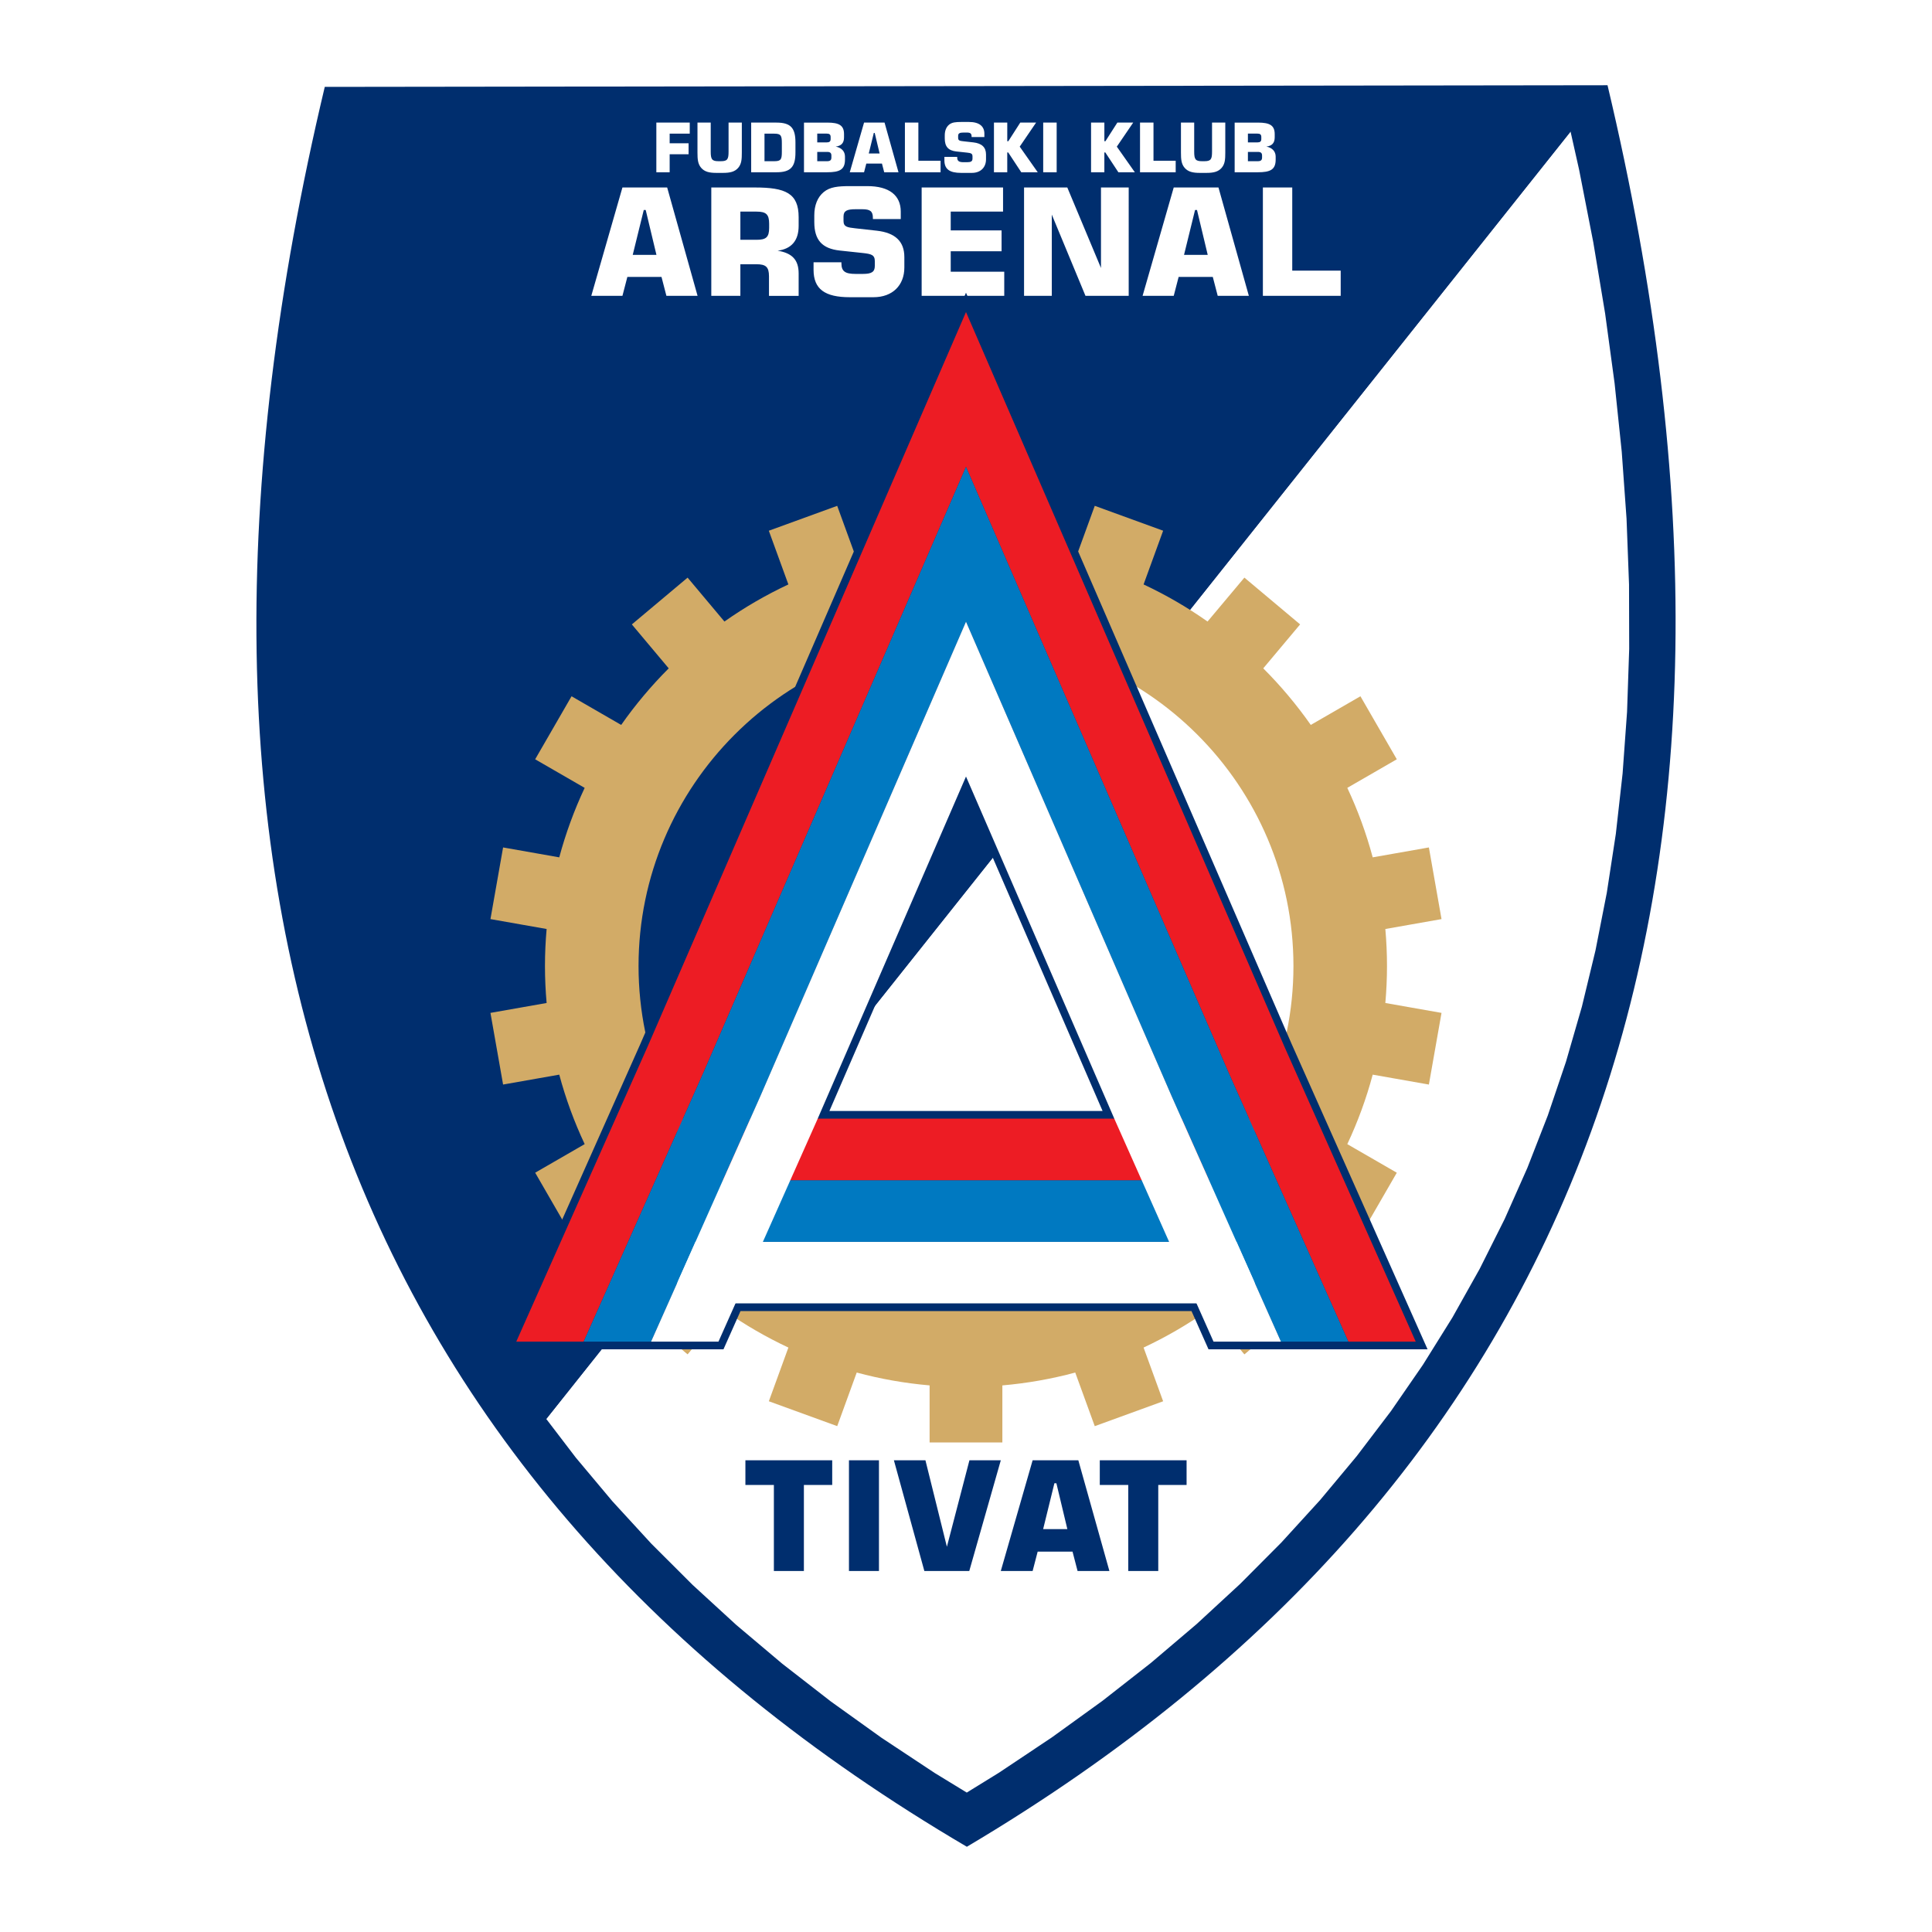 <?xml version="1.0" encoding="utf-8"?>
<!-- Generator: Adobe Illustrator 13.0.0, SVG Export Plug-In . SVG Version: 6.00 Build 14948)  -->
<!DOCTYPE svg PUBLIC "-//W3C//DTD SVG 1.0//EN" "http://www.w3.org/TR/2001/REC-SVG-20010904/DTD/svg10.dtd">
<svg version="1.0" id="Layer_1" xmlns="http://www.w3.org/2000/svg" xmlns:xlink="http://www.w3.org/1999/xlink" x="0px" y="0px"
	 width="192.756px" height="192.756px" viewBox="0 0 192.756 192.756" enable-background="new 0 0 192.756 192.756"
	 xml:space="preserve">
<g>
	<polygon fill-rule="evenodd" clip-rule="evenodd" fill="#FFFFFF" points="0,0 192.756,0 192.756,192.756 0,192.756 0,0 	"/>
	<path fill-rule="evenodd" clip-rule="evenodd" fill="#002E6E" d="M160.383,8.504L32.402,8.669
		c-19.211,80.74,2.167,139.213,64.062,175.583C158.215,147.634,179.521,89.079,160.383,8.504L160.383,8.504z"/>
	<polygon fill-rule="evenodd" clip-rule="evenodd" fill="#FFFFFF" points="54.5,141.569 54.509,141.58 57.455,145.435 
		61.105,149.788 64.989,154.02 69.108,158.131 73.462,162.123 78.053,165.995 82.882,169.747 87.948,173.378 93.254,176.89 
		96.454,178.845 99.646,176.876 104.939,173.344 109.996,169.691 114.812,165.921 119.393,162.03 123.736,158.021 127.846,153.892 
		131.721,149.645 135.363,145.276 138.775,140.789 141.955,136.181 144.906,131.45 147.627,126.597 150.121,121.619 
		152.387,116.516 154.426,111.286 156.238,105.928 157.824,100.44 159.182,94.822 160.311,89.072 161.213,83.189 161.887,77.172 
		162.332,71.021 162.545,64.735 162.529,58.314 162.281,51.758 161.801,45.065 161.088,38.237 160.143,31.273 158.963,24.174 
		157.549,16.939 156.719,13.236 156.695,13.125 54.5,141.569 	"/>
	<polygon fill-rule="evenodd" clip-rule="evenodd" fill="#002E6E" points="156.693,13.116 36.092,13.271 35.23,17.12 33.81,24.368 
		32.625,31.479 31.675,38.454 30.96,45.291 30.478,51.991 30.228,58.554 30.211,64.979 30.425,71.269 30.87,77.421 31.545,83.438 
		32.449,89.32 33.582,95.068 34.942,100.683 36.531,106.166 38.347,111.519 40.391,116.741 42.663,121.836 45.163,126.804 
		47.891,131.646 50.848,136.365 54.036,140.961 54.5,141.569 156.695,13.125 156.693,13.116 	"/>
	<path fill-rule="evenodd" clip-rule="evenodd" fill="#D2AB67" d="M107.277,55.815l1.947-5.349l6.822,2.483l-1.951,5.36
		c2.24,1.049,4.375,2.289,6.381,3.701l3.676-4.381l5.561,4.667l-3.678,4.385c1.738,1.737,3.326,3.627,4.742,5.645l4.953-2.859
		l3.629,6.287l-4.939,2.852c1.041,2.213,1.891,4.53,2.535,6.932l5.605-0.988l1.26,7.149l-5.604,0.988
		c0.107,1.217,0.164,2.448,0.164,3.692s-0.057,2.474-0.164,3.69l5.604,0.988l-1.26,7.149l-5.605-0.988
		c-0.643,2.401-1.494,4.719-2.535,6.933l4.939,2.852l-3.631,6.286l-4.951-2.858c-1.416,2.018-3.004,3.907-4.742,5.645l3.678,4.385
		l-5.561,4.666l-3.676-4.38c-2.006,1.411-4.141,2.651-6.381,3.7l1.951,5.359l-6.822,2.483l-1.947-5.349
		c-2.35,0.635-4.779,1.066-7.271,1.283v5.69h-7.259v-5.691c-2.491-0.215-4.921-0.648-7.271-1.282l-1.946,5.347l-6.822-2.482
		l1.95-5.358c-2.241-1.049-4.375-2.289-6.381-3.701l-3.675,4.379l-5.561-4.666l3.678-4.383c-1.74-1.737-3.326-3.628-4.743-5.646
		l-4.951,2.859l-3.63-6.287l4.939-2.852c-1.04-2.213-1.892-4.53-2.536-6.932l-5.604,0.988l-1.261-7.149l5.604-0.988
		c-0.107-1.217-0.165-2.446-0.165-3.69s0.058-2.476,0.165-3.692l-5.604-0.988l1.261-7.149l5.604,0.989
		c0.644-2.401,1.496-4.719,2.535-6.932l-4.939-2.852l3.63-6.287l4.952,2.859c1.416-2.018,3.003-3.907,4.743-5.645l-3.679-4.384
		l5.562-4.667l3.675,4.38c2.006-1.412,4.14-2.652,6.38-3.701l-1.951-5.359l6.822-2.483l1.947,5.348
		c2.349-0.634,4.779-1.067,7.27-1.283v-5.691h7.259v5.691C102.498,54.749,104.928,55.182,107.277,55.815L107.277,55.815z
		 M96.378,63.708c17.993,0,32.669,14.676,32.669,32.67c0,17.993-14.676,32.669-32.669,32.669c-17.994,0-32.67-14.676-32.67-32.669
		C63.708,78.384,78.384,63.708,96.378,63.708L96.378,63.708z"/>
	<path fill-rule="evenodd" clip-rule="evenodd" fill="#FFFFFF" d="M65.483,17.187h1.329v-1.799h1.888v-1.091h-1.888v-0.961h2.004
		v-1.105h-3.333V17.187L65.483,17.187z M69.587,12.231v2.993c0,0.654,0.034,1.131,0.368,1.52c0.341,0.396,0.812,0.505,1.521,0.505
		h0.654c0.709,0,1.18-0.11,1.521-0.505c0.334-0.389,0.361-0.866,0.361-1.52v-2.993h-1.323v2.891c0,0.757-0.102,0.961-0.764,0.961
		H71.68c-0.654,0-0.771-0.198-0.771-0.961v-2.891H69.587L69.587,12.231z M76.274,16.083v-2.747h0.988
		c0.675,0,0.743,0.211,0.743,0.968v0.818c0,0.757-0.068,0.961-0.743,0.961H76.274L76.274,16.083z M74.945,17.187h2.522
		c1.418,0,1.895-0.532,1.895-1.977v-1.002c0-1.445-0.477-1.977-1.895-1.977h-2.522V17.187L74.945,17.187z M81.537,15.156h0.988
		c0.293,0,0.423,0.102,0.423,0.361v0.204c0,0.259-0.13,0.362-0.423,0.362h-0.988V15.156L81.537,15.156z M81.537,13.329h0.94
		c0.28,0,0.396,0.095,0.396,0.34v0.198c0,0.246-0.116,0.341-0.396,0.341h-0.94V13.329L81.537,13.329z M80.214,12.231v4.956h2.297
		c1.261,0,1.793-0.259,1.793-1.268v-0.293c0-0.518-0.334-0.886-0.927-1.002c0.566-0.068,0.832-0.361,0.832-0.92v-0.32
		c0-0.873-0.491-1.152-1.663-1.152H80.214L80.214,12.231z M84.782,17.187h1.425l0.225-0.866h1.561l0.225,0.866h1.425l-1.391-4.956
		h-2.045L84.782,17.187L84.782,17.187z M86.677,15.312l0.504-2.052h0.088l0.491,2.052H86.677L86.677,15.312z M90.283,17.187h3.558
		v-1.152h-2.215v-3.804h-1.343V17.187L90.283,17.187z M94.223,15.653v0.341c0,0.886,0.519,1.255,1.657,1.255h1.084
		c0.873,0,1.411-0.546,1.411-1.357v-0.478c0-0.716-0.416-1.111-1.261-1.207l-0.981-0.109c-0.354-0.041-0.539-0.061-0.539-0.334
		v-0.205c0-0.266,0.164-0.334,0.552-0.334h0.307c0.361,0,0.484,0.095,0.484,0.395v0.055h1.274v-0.34
		c0-0.744-0.525-1.166-1.526-1.166h-0.797c-0.539,0-0.914,0.034-1.2,0.272c-0.279,0.232-0.429,0.6-0.429,1.063v0.307
		c0,0.818,0.354,1.213,1.159,1.302l1.077,0.116c0.361,0.041,0.531,0.082,0.531,0.369v0.218c0,0.28-0.149,0.368-0.545,0.368h-0.334
		c-0.484,0-0.647-0.123-0.647-0.484v-0.048H94.223L94.223,15.653z M99.166,17.187h1.328V15.21h0.096l1.303,1.977h1.643l-1.799-2.556
		l1.635-2.4h-1.58l-1.193,1.861h-0.104v-1.861h-1.328V17.187L99.166,17.187z M104.08,17.187h1.344v-4.956h-1.344V17.187
		L104.08,17.187z M108.854,17.187h1.328V15.21h0.096l1.303,1.977h1.643l-1.799-2.556l1.635-2.4h-1.582l-1.191,1.861h-0.104v-1.861
		h-1.328V17.187L108.854,17.187z M113.74,17.187h3.559v-1.152h-2.215v-3.804h-1.344V17.187L113.74,17.187z M117.824,12.231v2.993
		c0,0.654,0.033,1.131,0.367,1.52c0.342,0.396,0.812,0.505,1.521,0.505h0.654c0.709,0,1.18-0.11,1.52-0.505
		c0.334-0.389,0.361-0.866,0.361-1.52v-2.993h-1.322v2.891c0,0.757-0.102,0.961-0.764,0.961h-0.246c-0.654,0-0.77-0.198-0.77-0.961
		v-2.891H117.824L117.824,12.231z M124.504,15.156h0.99c0.293,0,0.422,0.102,0.422,0.361v0.204c0,0.259-0.129,0.362-0.422,0.362
		h-0.99V15.156L124.504,15.156z M124.504,13.329h0.941c0.279,0,0.396,0.095,0.396,0.34v0.198c0,0.246-0.117,0.341-0.396,0.341
		h-0.941V13.329L124.504,13.329z M123.182,12.231v4.956h2.299c1.26,0,1.793-0.259,1.793-1.268v-0.293
		c0-0.518-0.336-0.886-0.928-1.002c0.564-0.068,0.832-0.361,0.832-0.92v-0.32c0-0.873-0.492-1.152-1.664-1.152H123.182
		L123.182,12.231z"/>
	<path fill-rule="evenodd" clip-rule="evenodd" fill="#FFFFFF" d="M58.993,29.517h3.108l0.491-1.889h3.406l0.49,1.889h3.109
		l-3.034-10.813h-4.462L58.993,29.517L58.993,29.517z M63.128,25.426l1.101-4.477h0.193l1.071,4.477H63.128L63.128,25.426z
		 M70.966,29.517h2.9v-3.153h1.606c0.937,0,1.25,0.268,1.25,1.205v1.949h2.959v-2.231c0-1.354-0.64-2.038-2.097-2.275
		c1.383-0.178,2.097-1.011,2.097-2.469v-0.877c0-2.395-1.324-2.96-4.357-2.96h-4.358V29.517L70.966,29.517z M73.867,23.924v-2.811
		h1.622c0.937,0,1.249,0.268,1.249,1.205v0.417c0,0.937-0.312,1.189-1.249,1.189H73.867L73.867,23.924z M81.169,26.17v0.744
		c0,1.934,1.13,2.739,3.615,2.739h2.364c1.904,0,3.079-1.192,3.079-2.962v-1.042c0-1.562-0.907-2.424-2.752-2.632l-2.142-0.238
		c-0.773-0.089-1.175-0.134-1.175-0.729v-0.446c0-0.58,0.357-0.729,1.205-0.729h0.669c0.789,0,1.056,0.208,1.056,0.863v0.119h2.781
		v-0.744c0-1.621-1.146-2.543-3.332-2.543h-1.74c-1.175,0-1.993,0.074-2.618,0.595c-0.61,0.506-0.937,1.309-0.937,2.32v0.669
		c0,1.785,0.773,2.648,2.528,2.841l2.35,0.252c0.788,0.089,1.16,0.179,1.16,0.803v0.476c0,0.61-0.327,0.803-1.19,0.803h-0.729
		c-1.056,0-1.413-0.268-1.413-1.056V26.17H81.169L81.169,26.17z M91.953,29.517h8.241v-2.41h-5.34v-2.038h5.073v-2.083h-5.073
		v-1.874h5.221v-2.409h-8.122V29.517L91.953,29.517z M102.17,29.517h2.768v-8.106l3.361,8.106h4.312V18.704h-2.766v8.032
		l-3.361-8.032h-4.314V29.517L102.17,29.517z M113.996,29.517h3.107l0.49-1.889H121l0.492,1.889h3.107l-3.033-10.813h-4.463
		L113.996,29.517L113.996,29.517z M118.131,25.426l1.1-4.477h0.193l1.07,4.477H118.131L118.131,25.426z M125.998,29.517h7.764
		v-2.514h-4.834v-8.299h-2.93V29.517L125.998,29.517z"/>
	<path fill-rule="evenodd" clip-rule="evenodd" fill="#002E6E" d="M77.21,156.737h2.994v-8.585h2.826v-2.461h-8.661v2.461h2.841
		V156.737L77.21,156.737z M84.701,156.737h2.993v-11.046h-2.993V156.737L84.701,156.737z M89.184,145.691l3.039,11.046h4.482
		l3.146-11.046h-3.13l-2.249,8.63l-2.142-8.63H89.184L89.184,145.691z M99.85,156.737h3.176l0.502-1.93h3.479l0.502,1.93h3.176
		l-3.1-11.046h-4.559L99.85,156.737L99.85,156.737z M104.074,152.559l1.123-4.573h0.199l1.094,4.573H104.074L104.074,152.559z
		 M112.566,156.737h2.994v-8.585h2.826v-2.461h-8.66v2.461h2.84V156.737L112.566,156.737z"/>
	<path fill-rule="evenodd" clip-rule="evenodd" fill="#002E6E" d="M118.877,130.806H73.88l-1.7,3.817H50.326l13.569-30.481
		l32.483-74.938l32.483,74.938l13.568,30.481h-21.854L118.877,130.806L118.877,130.806z M110.004,110.84L96.378,79.405
		L82.752,110.84H110.004L110.004,110.84z"/>
	<polygon fill-rule="evenodd" clip-rule="evenodd" fill="#FFFFFF" points="67.575,123.895 125.182,123.895 125.182,130.037 
		67.575,130.037 67.575,123.895 	"/>
	<polygon fill-rule="evenodd" clip-rule="evenodd" fill="#0079C1" points="67.575,123.895 125.182,123.895 125.182,117.751 
		67.575,117.751 67.575,123.895 	"/>
	<polygon fill-rule="evenodd" clip-rule="evenodd" fill="#ED1C24" points="67.575,111.607 125.182,111.607 125.182,117.751 
		67.575,117.751 67.575,111.607 	"/>
	<polygon fill-rule="evenodd" clip-rule="evenodd" fill="#ED1C24" points="96.378,31.134 128.158,104.45 141.248,133.855 
		134.523,133.855 122.533,106.922 96.378,46.581 70.223,106.922 58.232,133.855 51.508,133.855 64.598,104.45 96.378,31.134 	"/>
	<polygon fill-rule="evenodd" clip-rule="evenodd" fill="#0079C1" points="96.378,46.581 122.533,106.922 134.523,133.855 
		127.799,133.855 116.908,109.393 96.378,62.027 75.847,109.393 64.957,133.855 58.232,133.855 70.223,106.922 96.378,46.581 	"/>
	<polygon fill-rule="evenodd" clip-rule="evenodd" fill="#FFFFFF" points="96.378,62.027 116.908,109.393 127.799,133.855 
		121.074,133.855 111.285,111.863 96.378,77.475 81.472,111.863 71.682,133.855 64.957,133.855 75.847,109.393 96.378,62.027 	"/>
</g>
</svg>
